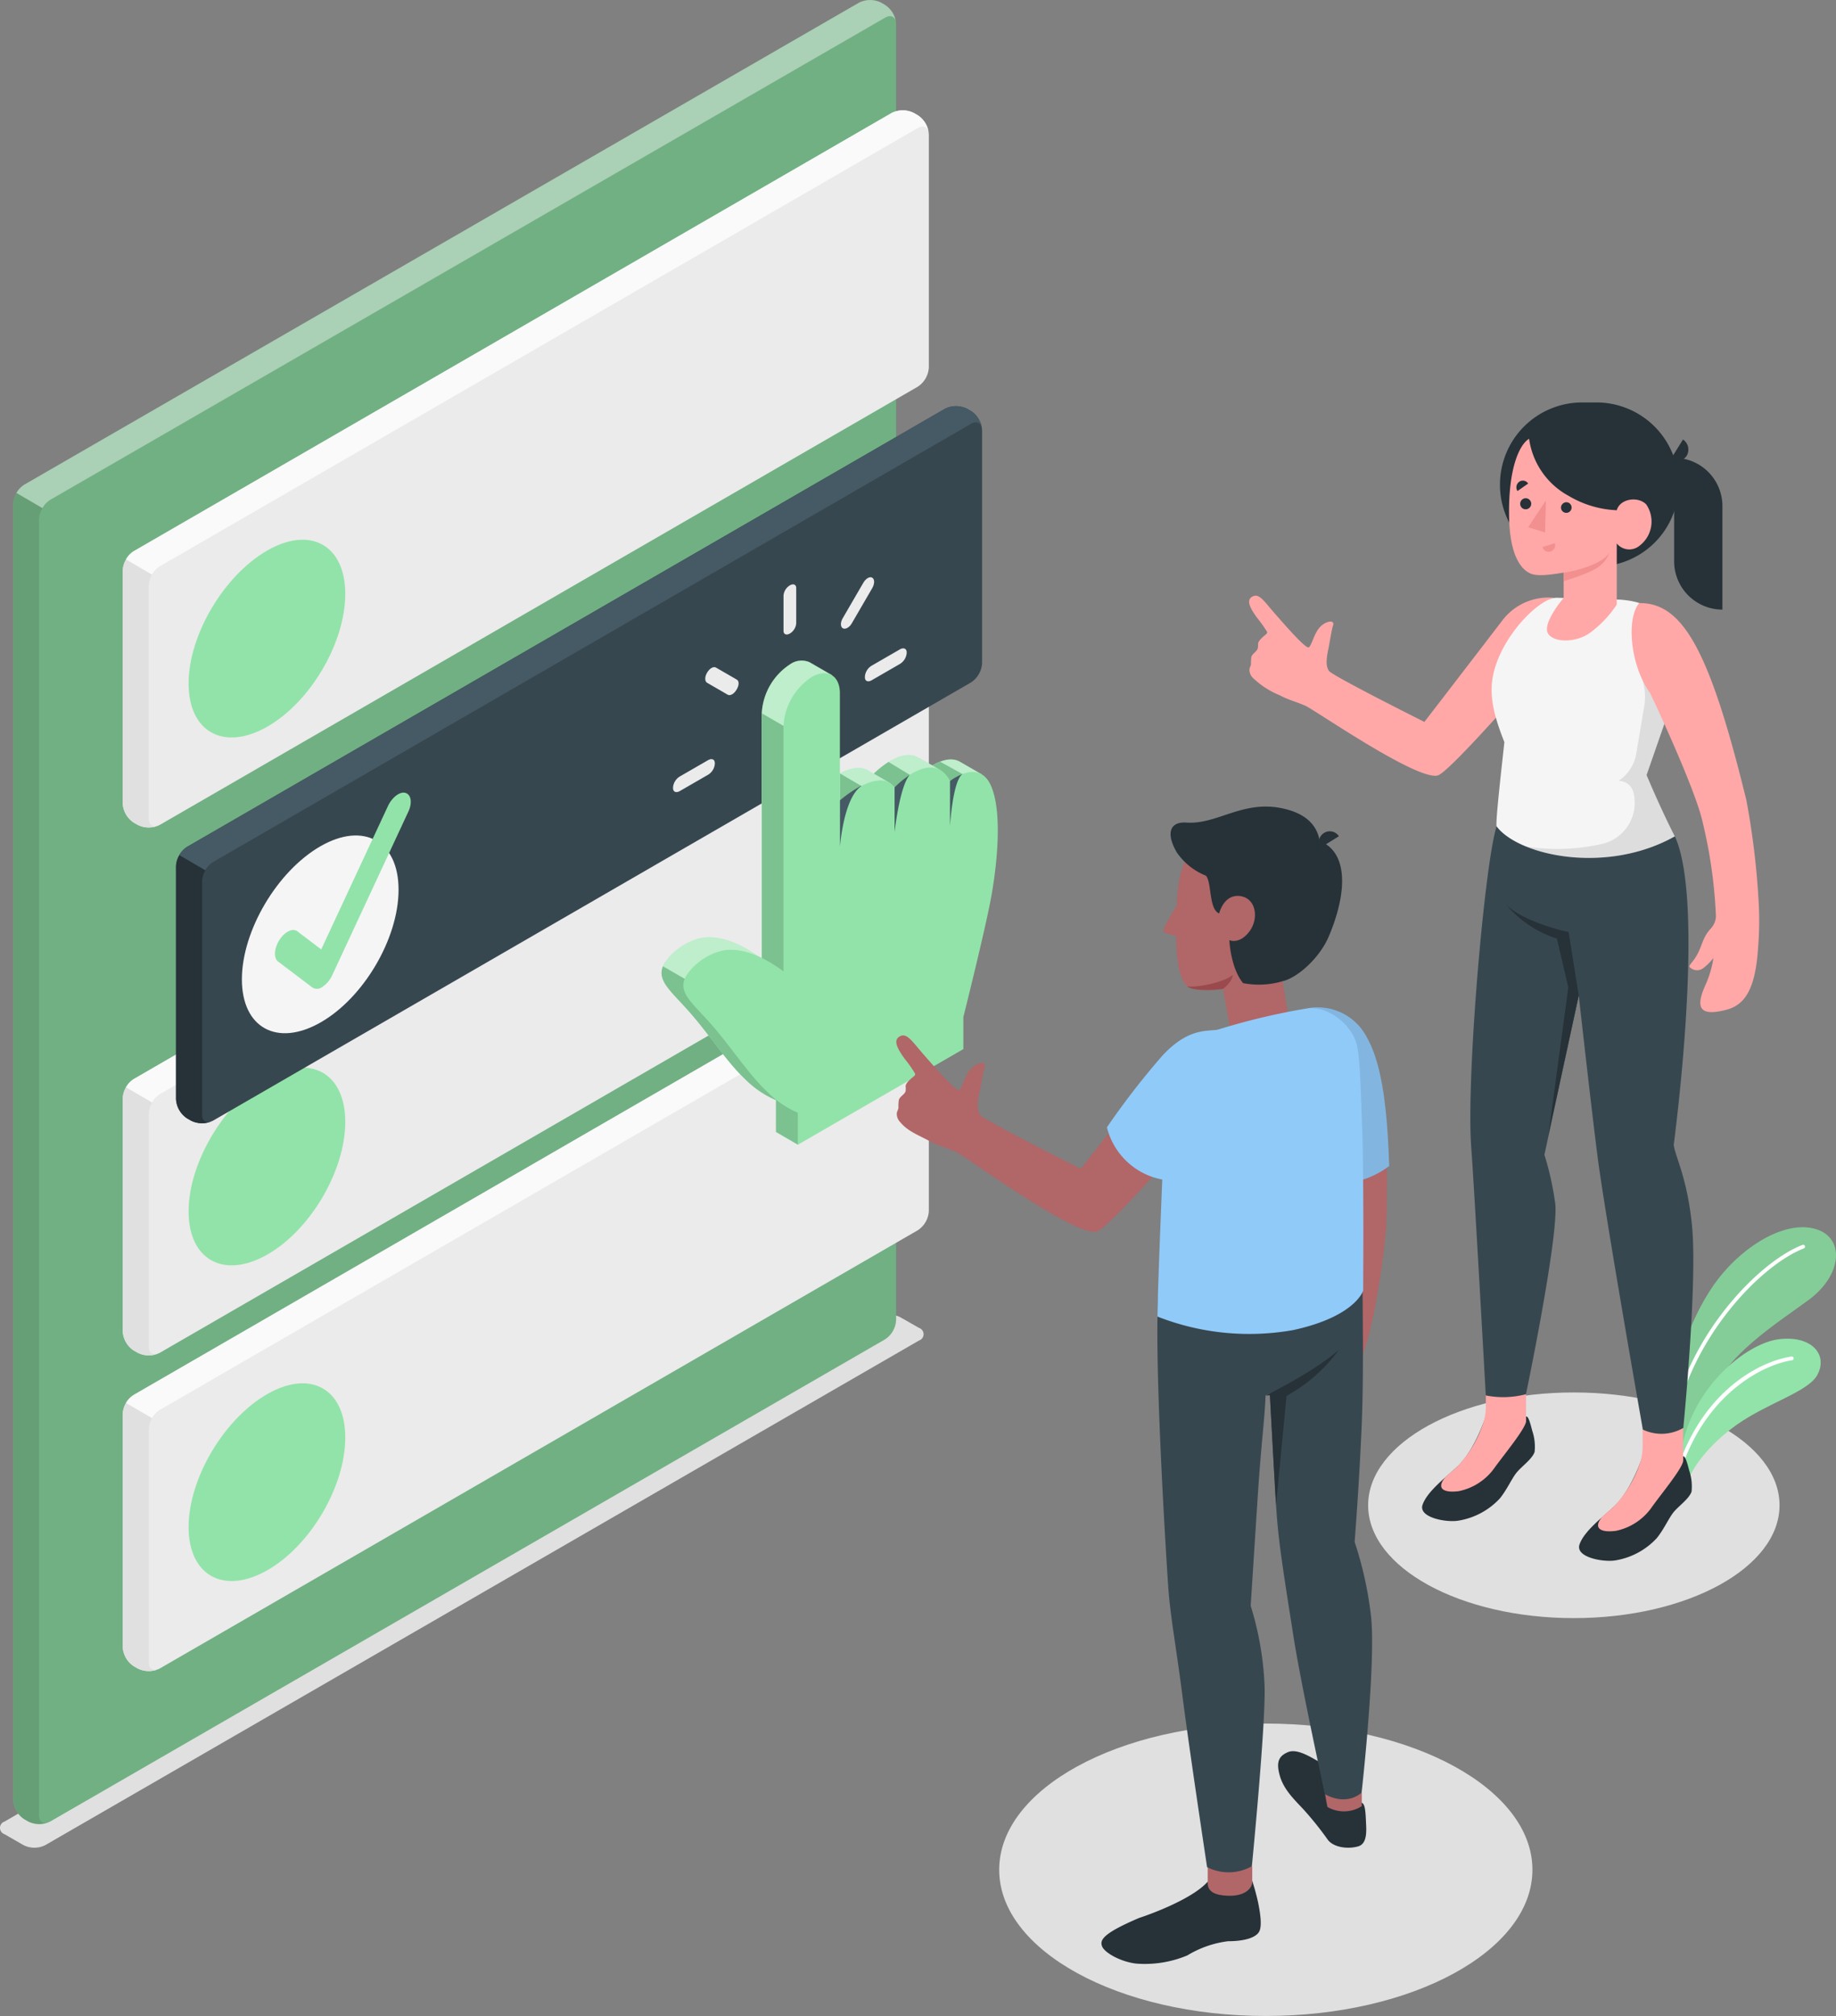 <svg xmlns="http://www.w3.org/2000/svg" width="223.244" height="245.031" viewBox="0 0 223.244 245.031"><rect x="0" y="0" width="223.244" height="245.031" fill="#808080" stroke="none"/><g transform="translate(-59.664 -26.175)"><g transform="translate(59.664 185.954)"><path d="M69.845,349.262l2.3,1.322a2.945,2.945,0,0,0,2.662,0l106.233-61.329a.805.805,0,0,0,0-1.531l-2.281-1.3a2.944,2.944,0,0,0-2.662,0l-106.252,61.3a.811.811,0,0,0,0,1.537Z" transform="translate(-69.294 -286.103)" fill="#e0e0e0"/><ellipse cx="32.419" cy="17.771" rx="32.419" ry="17.771" transform="translate(121.494 49.709)" fill="#e0e0e0"/><ellipse cx="25.012" cy="13.714" rx="25.012" ry="13.714" transform="translate(166.355 9.465)" fill="#e0e0e0"/></g><g transform="translate(262.848 175.34)"><path d="M400.51,288.847c-.037-3.141,2.158-9.669,5.366-13.788s8.292-7.161,11.95-5.957c3.405,1.119,3.074,5.569-.99,8.563s-10.21,6.762-11.962,11.888l-3.719,6.295Z" transform="translate(-400.094 -268.837)" fill="#92e3a9"/><path d="M400.51,288.847c-.037-3.141,2.158-9.669,5.366-13.788s8.292-7.161,11.95-5.957c3.405,1.119,3.074,5.569-.99,8.563s-10.21,6.762-11.962,11.888l-3.719,6.295Z" transform="translate(-400.094 -268.837)" opacity="0.1"/><path d="M400.071,294.486a.234.234,0,0,0,.2-.191c1.973-10.745,10.542-19.56,15.706-21.545a.234.234,0,0,0,.135-.3.228.228,0,0,0-.3-.129c-5.268,2.022-14,10.985-15.982,21.9a.227.227,0,0,0,.184.264Z" transform="translate(-399.834 -270.173)" fill="#fff"/><path d="M402.511,308.48c.486-1.77,2.606-4.709,6.061-7.161,3.83-2.7,8.7-3.989,9.8-6.073,1.322-2.508-.805-4.832-4.764-4.3s-10.856,6.03-11.876,14.181Z" transform="translate(-400.565 -277.325)" fill="#92e3a9"/><path d="M401.512,308a.233.233,0,0,0,.2-.154c3.172-9.221,10.143-12.528,13.382-12.989a.234.234,0,0,0,.2-.258.227.227,0,0,0-.258-.2c-3.584.51-10.511,3.879-13.757,13.3a.227.227,0,0,0,.141.289.185.185,0,0,0,.1.012Z" transform="translate(-400.383 -278.685)" fill="#fff"/></g><g transform="translate(61.26 26.175)"><g transform="translate(0)"><path d="M73.71,247.564l-.467-.27a2.988,2.988,0,0,1-1.352-2.336V87.433a3.006,3.006,0,0,1,1.352-2.342L174.742,26.5a2.994,2.994,0,0,1,2.7,0l.461.27a2.981,2.981,0,0,1,1.352,2.342V186.628a2.981,2.981,0,0,1-1.352,2.342L76.414,247.564a2.994,2.994,0,0,1-2.7,0Z" transform="translate(-71.89 -26.175)" fill="#71b083"/><path d="M179.5,28.895c-.092-.7-.658-.959-1.334-.572L76.659,86.923a2.791,2.791,0,0,0-.953,1.008L72.54,86.087a2.828,2.828,0,0,1,.959-1.008L174.993,26.5a2.994,2.994,0,0,1,2.7,0l.467.27A3.073,3.073,0,0,1,179.5,28.895Z" transform="translate(-72.14 -26.175)" fill="#fff" opacity="0.4"/><path d="M76.2,285.233a3.006,3.006,0,0,1-2.459-.1l-.473-.27a2.981,2.981,0,0,1-1.346-2.342V125a2.717,2.717,0,0,1,.393-1.328l3.166,1.844a2.834,2.834,0,0,0-.436,1.309V284.347C75.043,285.122,75.559,285.485,76.2,285.233Z" transform="translate(-71.902 -63.739)" opacity="0.1"/></g><g transform="translate(13.321 13.401)"><g transform="translate(0 64.163)"><path d="M95.38,239.221l-.467-.27a2.987,2.987,0,0,1-1.352-2.336V208.3a3,3,0,0,1,1.352-2.342l92.15-53.252a2.981,2.981,0,0,1,2.7,0l.467.27a2.981,2.981,0,0,1,1.352,2.342v28.313a2.969,2.969,0,0,1-1.352,2.336L98.084,239.221A2.994,2.994,0,0,1,95.38,239.221Z" transform="translate(-93.56 -152.366)" fill="#ebebeb"/><path d="M191.819,155.093c-.092-.7-.658-.959-1.34-.572L98.329,207.78a2.791,2.791,0,0,0-.953,1.008l-3.166-1.844a2.772,2.772,0,0,1,.959-1.014l92.144-53.252a2.981,2.981,0,0,1,2.7,0l.467.27A3.031,3.031,0,0,1,191.819,155.093Z" transform="translate(-93.81 -152.355)" fill="#fafafa"/><path d="M97.858,273.548a2.993,2.993,0,0,1-2.459-.111l-.479-.264a3.012,3.012,0,0,1-1.34-2.342V242.518a2.717,2.717,0,0,1,.393-1.328l3.166,1.844a2.834,2.834,0,0,0-.4,1.328v28.319C96.733,273.431,97.225,273.794,97.858,273.548Z" transform="translate(-93.568 -186.583)" fill="#e0e0e0"/><path d="M116.134,238.6c5.256-3.037,9.516-.676,9.516,5.274s-4.266,13.179-9.528,16.148-9.522.615-9.522-5.274S110.878,241.636,116.134,238.6Z" transform="translate(-98.584 -185.074)" fill="#92e3a9"/></g><g transform="translate(0 102.551)"><path d="M95.38,301.641l-.467-.27a2.987,2.987,0,0,1-1.352-2.336V270.721a3,3,0,0,1,1.352-2.342l92.15-53.252a2.981,2.981,0,0,1,2.7,0l.467.27a2.975,2.975,0,0,1,1.352,2.342v28.313a2.969,2.969,0,0,1-1.352,2.336L98.084,301.641A2.994,2.994,0,0,1,95.38,301.641Z" transform="translate(-93.56 -214.805)" fill="#ebebeb"/><path d="M191.819,217.534c-.092-.7-.658-.953-1.34-.566l-92.15,53.258a2.821,2.821,0,0,0-.953,1l-3.166-1.844a2.73,2.73,0,0,1,.959-.965l92.144-53.252a2.981,2.981,0,0,1,2.7,0l.467.27a3.018,3.018,0,0,1,1.34,2.1Z" transform="translate(-93.81 -214.82)" fill="#fafafa"/><path d="M97.858,335.962a2.993,2.993,0,0,1-2.459-.1l-.479-.27a2.994,2.994,0,0,1-1.34-2.342V304.938a2.7,2.7,0,0,1,.393-1.328l3.166,1.844a2.877,2.877,0,0,0-.4,1.334v28.319C96.733,335.851,97.225,336.214,97.858,335.962Z" transform="translate(-93.568 -249.021)" fill="#e0e0e0"/><path d="M116.134,301.02c5.256-3.037,9.516-.676,9.516,5.274s-4.266,13.179-9.528,16.148-9.522.615-9.522-5.274S110.878,304.05,116.134,301.02Z" transform="translate(-98.584 -247.513)" fill="#92e3a9"/></g><path d="M95.38,134.841l-.467-.27a3,3,0,0,1-1.352-2.342V103.94a2.987,2.987,0,0,1,1.352-2.336l92.15-53.276a2.981,2.981,0,0,1,2.7,0l.467.27a2.969,2.969,0,0,1,1.352,2.336V79.247a2.981,2.981,0,0,1-1.352,2.342L98.084,134.841a2.994,2.994,0,0,1-2.7,0Z" transform="translate(-93.56 -47.986)" fill="#ebebeb"/><path d="M191.819,50.707c-.092-.7-.658-.953-1.34-.566L98.329,103.4a2.723,2.723,0,0,0-.953,1l-3.166-1.844a2.711,2.711,0,0,1,.959-1.008L187.313,48.3a2.981,2.981,0,0,1,2.7,0l.467.27a3.018,3.018,0,0,1,1.34,2.139Z" transform="translate(-93.81 -47.975)" fill="#fafafa"/><path d="M97.854,169.17a2.993,2.993,0,0,1-2.459-.1l-.479-.27a2.994,2.994,0,0,1-1.346-2.354V138.164a2.717,2.717,0,0,1,.393-1.334l3.166,1.844a2.852,2.852,0,0,0-.4,1.334v28.276C96.73,169.059,97.221,169.415,97.854,169.17Z" transform="translate(-93.564 -82.21)" fill="#e0e0e0"/><path d="M116.134,134.22c5.256-3.037,9.516-.676,9.516,5.268s-4.266,13.179-9.528,16.154-9.522.615-9.522-5.274S110.878,137.262,116.134,134.22Z" transform="translate(-98.584 -80.694)" fill="#92e3a9"/><g transform="translate(6.479 35.96)"><path d="M105.92,193.317l-.467-.27A2.981,2.981,0,0,1,104.1,190.7V162.391a2.994,2.994,0,0,1,1.352-2.342L197.6,106.8a2.994,2.994,0,0,1,2.7,0l.467.264a3.006,3.006,0,0,1,1.352,2.342v28.313a3,3,0,0,1-1.352,2.342l-92.15,53.258A2.981,2.981,0,0,1,105.92,193.317Z" transform="translate(-104.1 -106.475)" fill="#37474f"/><path d="M202.359,109.195c-.092-.7-.658-.959-1.34-.566l-92.15,53.258a2.791,2.791,0,0,0-.959,1l-3.16-1.844a2.76,2.76,0,0,1,.953-1.014L197.847,106.8a2.994,2.994,0,0,1,2.7,0l.467.264A3.03,3.03,0,0,1,202.359,109.195Z" transform="translate(-104.35 -106.475)" fill="#455a64"/><path d="M108.4,227.638a3.006,3.006,0,0,1-2.459-.1l-.473-.27a2.994,2.994,0,0,1-1.346-2.342V196.608a2.723,2.723,0,0,1,.4-1.328l3.16,1.844a2.822,2.822,0,0,0-.393,1.328v28.319C107.273,227.521,107.734,227.884,108.4,227.638Z" transform="translate(-104.108 -140.691)" fill="#263238"/><path d="M126.674,192.692c5.256-3.03,9.516-.67,9.516,5.274s-4.266,13.179-9.528,16.154-9.528.615-9.522-5.274S121.418,195.729,126.674,192.692Z" transform="translate(-109.124 -139.185)" fill="#f5f5f5"/><path d="M129.411,206.535a1.033,1.033,0,0,1-1.168.055l-4.18-3.16c-.559-.424-.492-1.586.154-2.606s1.623-1.5,2.176-1.076l2.914,2.207,8.1-17.39c.5-1.088,1.469-1.844,2.158-1.629s.836,1.229.326,2.3l-9.245,19.855a3.338,3.338,0,0,1-1.186,1.408Z" transform="translate(-111.646 -135.921)" fill="#92e3a9"/></g></g></g><g transform="translate(140.111 96.33)"><path d="M239.111,170.628l-2.674-1.543h0c-1.162-.664-2.582,0-3.332.455l-1.69-.941h0c-2.022-1.229-4.838,1.334-5.465,1.942l-.725-.412h0c-2.145-1.291-6.049,2.17-6.049,2.17V159.379l1.7-.818-2.7-1.561h0a2.416,2.416,0,0,0-2.4.252h0a7.573,7.573,0,0,0-3.43,5.938v29.856c-2.459-1.844-5.09-2.951-7.376-2.539a7.426,7.426,0,0,0-4.463,3.074c-1.131,2,.738,3.258,3.147,6.012s4.5,6.024,6.676,8.053a11.772,11.772,0,0,0,3.756,2.557v3.885l2.643,1.531,17.507-13.161v-3.891s2.5-9.97,3.295-14.138c.768-4.008,1.475-10.407.154-13.726l1.432-.1Z" transform="translate(-200.167 -146.656)" fill="#92e3a9"/><path d="M239.111,170.628l-2.674-1.543h0c-1.162-.664-2.582,0-3.332.455l-1.69-.941h0c-2.022-1.229-4.838,1.334-5.465,1.942l-.725-.412h0c-2.145-1.291-6.049,2.17-6.049,2.17V159.379l1.7-.818-2.7-1.561h0a2.416,2.416,0,0,0-2.4.252h0a7.573,7.573,0,0,0-3.43,5.938v29.856c-2.459-1.844-5.09-2.951-7.376-2.539a7.426,7.426,0,0,0-4.463,3.074c-1.131,2,.738,3.258,3.147,6.012s4.5,6.024,6.676,8.053a11.772,11.772,0,0,0,3.756,2.557v3.885l2.643,1.531,17.507-13.161v-3.891s2.5-9.97,3.295-14.138c.768-4.008,1.475-10.407.154-13.726l1.432-.1Z" transform="translate(-200.167 -146.656)" fill="#fff" opacity="0.4"/><path d="M219.372,228.231l-13.241-7.641-5.8-3.35c-.738,1.807,1.051,3.074,3.313,5.661,2.391,2.735,4.5,6.024,6.676,8.053a11.771,11.771,0,0,0,3.756,2.557v3.866l2.643,1.531L220.589,236C220.091,232.718,219.372,228.231,219.372,228.231Z" transform="translate(-200.166 -169.947)" fill="#92e3a9"/><path d="M222.633,168.751l-2.643-1.531v31.319l2.643.068Z" transform="translate(-207.804 -150.674)" fill="#92e3a9"/><path d="M256.412,180.343l2.053-1.512c-.049-.135-.086-.27-.141-.4l.75-.049-1.647-.074-2.748-1.518a6.525,6.525,0,0,0-.928.461l.861.5Z" transform="translate(-220.812 -154.361)" fill="#92e3a9"/><path d="M244.67,179.914l1.924-1.463-2.656-1.611a11.681,11.681,0,0,0-1.789,1.414l1.844,1.07Z" transform="translate(-216.342 -154.381)" fill="#92e3a9"/><path d="M238.061,180.631l-2.631-1.537.012-.025V182.4l3.061-1.119Z" transform="translate(-213.753 -155.24)" fill="#92e3a9"/><g transform="translate(0 16.546)" opacity="0.15"><path d="M219.372,228.231l-13.241-7.641-5.8-3.35c-.738,1.807,1.051,3.074,3.313,5.661,2.391,2.735,4.5,6.024,6.676,8.053a11.771,11.771,0,0,0,3.756,2.557v3.866l2.643,1.531L220.589,236C220.091,232.718,219.372,228.231,219.372,228.231Z" transform="translate(-200.166 -186.493)"/><path d="M222.633,168.751l-2.643-1.531v31.319l2.643.068Z" transform="translate(-207.804 -167.22)"/><path d="M256.412,180.343l2.053-1.512c-.049-.135-.086-.27-.141-.4l.75-.049-1.647-.074-2.748-1.518a6.525,6.525,0,0,0-.928.461l.861.5Z" transform="translate(-220.812 -170.907)"/><path d="M244.67,179.914l1.924-1.463-2.656-1.611a11.681,11.681,0,0,0-1.789,1.414l1.844,1.07Z" transform="translate(-216.342 -170.927)"/><path d="M238.061,180.631l-2.631-1.537.012-.025V182.4l3.061-1.119Z" transform="translate(-213.753 -171.786)"/></g><path d="M218.377,216.6v-3.891a11.8,11.8,0,0,1-3.75-2.582c-2.176-2.029-4.3-5.323-6.676-8.053s-4.3-4.014-3.147-6.012a7.426,7.426,0,0,1,4.463-3.074c2.3-.412,4.918.713,7.376,2.539V165.694a7.573,7.573,0,0,1,3.424-5.938h0c1.893-1.094,3.43-.209,3.43,1.979v13.038s4.727-4.192,6.633-1.623c0,0,4.647-4.862,6.762-.756,0,0,3.405-2.748,4.918.443s.8,9.94,0,14.107-3.3,14.138-3.3,14.138v3.891Z" transform="translate(-201.82 -147.617)" fill="#92e3a9"/><path d="M235.442,188.966s.43-5.95,2.619-7.376h-.08a14.505,14.505,0,0,0-2.539,1.74v-.111a.129.129,0,0,0,0,.111Z" transform="translate(-213.753 -156.211)" fill="#455a64"/><path d="M246.25,180.9v5.446s.615-5.6,1.844-6.952A10.858,10.858,0,0,0,246.25,180.9Z" transform="translate(-217.922 -155.363)" fill="#455a64"/><path d="M257.21,180.078h0v5.465s.332-5.5,1.518-6.313A5.969,5.969,0,0,0,257.21,180.078Z" transform="translate(-222.145 -155.301)" fill="#455a64"/><path d="M225.055,147.693h0c-.43.246-.775.1-.775-.326v-4.3a1.6,1.6,0,0,1,.775-1.229h0c.424-.246.768-.1.768.326v4.3A1.592,1.592,0,0,1,225.055,147.693Z" transform="translate(-209.457 -140.848)" fill="#ebebeb"/><path d="M212.608,160.817h0c-.3.516-.787.8-1.088.615l-2.5-1.445c-.3-.172-.3-.738,0-1.229h0c.3-.523.787-.805,1.088-.615l2.5,1.445C212.934,159.729,212.934,160.294,212.608,160.817Z" transform="translate(-203.49 -147.154)" fill="#ebebeb"/><path d="M207.507,176.759v.123a1.709,1.709,0,0,1-.83,1.3l-3.418,1.973c-.455.264-.83.111-.83-.35v-.123a1.727,1.727,0,0,1,.83-1.3l3.418-1.973C207.139,176.145,207.507,176.3,207.507,176.759Z" transform="translate(-201.038 -154.165)" fill="#ebebeb"/><path d="M240.38,157.905v-.123a1.709,1.709,0,0,1,.83-1.309l3.418-1.973c.455-.264.83-.1.83.35v.123a1.727,1.727,0,0,1-.83,1.3l-3.418,1.973C240.761,158.514,240.38,158.36,240.38,157.905Z" transform="translate(-215.66 -145.724)" fill="#ebebeb"/><path d="M235.858,146.51h0c-.3-.172-.3-.732,0-1.229l2.5-4.3c.3-.522.787-.805,1.088-.615h0c.3.178.3.738,0,1.26l-2.5,4.3C236.67,146.405,236.178,146.688,235.858,146.51Z" transform="translate(-213.831 -140.303)" fill="#ebebeb"/></g><g transform="translate(211.547 75.09)"><path d="M389.373,314.781v-.7c-.277.818-1.555,4.352-3.491,6.147-1.543,1.408-3.651,3.031-4.186,4.6s2.932,2.182,4.371,1.93a8.8,8.8,0,0,0,5.022-2.7c.83-1.02,1.358-2.225,1.949-3.03s1.955-1.69,2.281-2.619a6,6,0,0,0-.283-2.569c-.246-.941-.473-1.813-.768-1.733v.541a3.885,3.885,0,0,1-2.459.824C391.082,315.469,389.367,315.322,389.373,314.781Z" transform="translate(-341.523 -186.019)" fill="#263238"/><path d="M385.928,318.934c.479-.424.965-.842,1.4-1.229a14.192,14.192,0,0,0,2.981-4.764,6.761,6.761,0,0,0,.51-2.576V307.58h4.918v4.536h0v.123h0c-.234,1.014-2.459,3.688-3.756,5.483a7.07,7.07,0,0,1-4.42,2.944C385.676,320.913,384.736,320.329,385.928,318.934Z" transform="translate(-342.971 -183.514)" fill="#ffa8a7"/><path d="M358.339,306.931v-.7c-.277.824-1.561,4.358-3.5,6.147-1.543,1.408-3.651,3.037-4.186,4.6s2.932,2.182,4.371,1.924a8.794,8.794,0,0,0,5.022-2.692c.83-1.02,1.358-2.231,1.949-3.03s1.961-1.7,2.281-2.625a5.976,5.976,0,0,0-.283-2.563c-.246-.94-.473-1.844-.768-1.74v.535a3.867,3.867,0,0,1-2.459.83C360.066,307.619,358.333,307.478,358.339,306.931Z" transform="translate(-329.563 -182.994)" fill="#263238"/><path d="M354.9,311.09c.473-.43.959-.842,1.4-1.229a14.215,14.215,0,0,0,2.981-4.77,6.706,6.706,0,0,0,.516-2.569V299.73h4.887v4.536h0v.123h0c-.234,1.02-2.459,3.719-3.756,5.483a7.046,7.046,0,0,1-4.42,2.944C354.637,313.063,353.7,312.485,354.9,311.09Z" transform="translate(-331.012 -180.49)" fill="#ffa8a7"/><path d="M385.01,190.8c3.793,8.28-.141,37.46-.141,37.46.117,1.34,1.654,3.989,2.225,9.9.676,6.989-1.063,24.539-1.063,24.539a5.286,5.286,0,0,1-4.918.2s-4.659-26.432-5.532-33.378c-.775-6.067-2.262-19.388-2.262-19.388l-4.174,19.363a36.26,36.26,0,0,1,1.322,5.987c.4,4.088-3.565,23.119-3.565,23.119a10.929,10.929,0,0,1-4.887.148s-1.4-25.258-1.77-30.182c-.615-8.268,1.574-34.073,3.074-38.966Z" transform="translate(-333.238 -138.057)" fill="#37474f"/><path d="M376.063,216.107l-1.229-7.7s-5.213-1.076-7.573-3.3a13.45,13.45,0,0,0,6.147,4.094l1.383,5.926-2.416,17.931Z" transform="translate(-335.982 -144.033)" fill="#263238"/><path d="M353.366,144.206A7.026,7.026,0,0,0,347.139,147c-1.955,2.557-9.448,12.294-9.448,12.294s-11.065-5.532-11.587-6.184-.234-1.979-.086-2.7.4-2.354.559-2.809c.283-.793-.891-.578-1.586.166s-1,2.194-1.346,2.459-2.969-2.772-4.248-4.229-1.844-2.459-2.723-1.875c-.615.43-.221,1.3.695,2.545a16.866,16.866,0,0,1,1.18,1.66c.1.221-.227.4-.363.523-.246.221-.688.615-.719.928a2.886,2.886,0,0,1-.037.565c-.117.418-.615.615-.775,1.02a5.1,5.1,0,0,0-.049.928c-.037.2-.147.375-.184.578a1.371,1.371,0,0,0,.412,1.07,10.229,10.229,0,0,0,3.289,2.127c.977.541,1.986.775,3.11,1.272s14.169,9.546,16.234,8.4,12.724-13.523,12.724-13.523C355.265,147.1,353.366,144.206,353.366,144.206Z" transform="translate(-316.377 -120.466)" fill="#ffa8a7"/><path d="M379.944,144.595h0c4.856.338,5.2,2.686,6.418,5.25a8.323,8.323,0,0,1,.227,6.27l-3.4,9.8s1.586,3.836,3.43,7.456c-8.5,4.746-19.117,2.25-21.674-1.229-.111-.738.547-6.479.953-10.229-1.5-3.756-1.893-6.147-1.26-8.606,1.174-4.61,5.723-9.1,7.739-8.938Z" transform="translate(-334.86 -120.628)" fill="#f5f5f5"/><path d="M375.9,125.691h1.887a9.94,9.94,0,0,0,9.94-9.952h0a10,10,0,0,0-10-9.989h-1.776A9.989,9.989,0,0,0,366,115.739h0A9.934,9.934,0,0,0,375.9,125.691Z" transform="translate(-335.497 -105.75)" fill="#263238"/><path d="M406.32,135.147h0a5.877,5.877,0,0,1-5.87-5.87V116.7h0a5.87,5.87,0,0,1,5.87,5.877Z" transform="translate(-348.77 -109.969)" fill="#263238"/><path d="M401.279,113.08l-1.469,2.36a1.352,1.352,0,0,0,1.918-.387,1.469,1.469,0,0,0-.449-1.973Z" transform="translate(-348.524 -108.574)" fill="#263238"/><path d="M370.232,112.93c-1.149.676-2.569,3.565-2.428,9.626.117,5.139,1.783,6.405,2.619,6.762s2.459.141,4.014-.123v3.074s-2.164,2.514-2.029,3.928,3.129,1.746,5.157.369a13.223,13.223,0,0,0,3.326-3.485v-7.426a1.961,1.961,0,0,0,2.785.264,3.687,3.687,0,0,0,.793-5.016c-1.008-1.02-3.178-.695-3.578.713a12.382,12.382,0,0,1-5.827-1.733,9.356,9.356,0,0,1-4.832-6.952Z" transform="translate(-336.188 -108.516)" fill="#ffa8a7"/><path d="M378.07,126.1a.645.645,0,1,0,.682-.615.67.67,0,0,0-.682.615Z" transform="translate(-340.147 -113.356)" fill="#263238"/><path d="M375.92,133.58l-1.5.473a.775.775,0,0,0,.971.541.824.824,0,0,0,.529-1.014Z" transform="translate(-338.741 -116.473)" fill="#f28f8f"/><path d="M369.378,122.475l1.3-.91a.762.762,0,0,0-1.082-.221A.836.836,0,0,0,369.378,122.475Z" transform="translate(-336.748 -111.706)" fill="#263238"/><path d="M370,125.331a.652.652,0,0,0,.615.7.67.67,0,1,0-.615-.7Z" transform="translate(-337.037 -113.049)" fill="#263238"/><path d="M373.731,125.13l-.1,3.891-2.047-.633Z" transform="translate(-337.647 -113.217)" fill="#f28f8f"/><path d="M378.6,137.823c1.654-.215,5.053-1.193,5.581-2.533a3.5,3.5,0,0,1-1.193,1.715c-1.014.867-4.389,1.844-4.389,1.844Z" transform="translate(-340.352 -117.132)" fill="#f28f8f"/><path d="M380.343,178.058a5.133,5.133,0,0,0,3.823-6.264,1.844,1.844,0,0,0-1.807-1.408h0a4.967,4.967,0,0,0,2.127-3.166l1.033-6.147a7.094,7.094,0,0,0-.264-2.981l3.418-3.953.615.436a8.5,8.5,0,0,1-.141,5.3l-3.381,9.8s1.586,3.836,3.43,7.456a21.976,21.976,0,0,1-18.164,1.229A24.866,24.866,0,0,0,380.343,178.058Z" transform="translate(-337.435 -124.394)" opacity="0.1"/><path d="M406,169.4c-4.414-18.042-7.678-24.059-13.038-23.973-1.567,1.844-1.131,7.524,1.34,10.954,0,0,5.532,11.636,6.4,15.773a58.63,58.63,0,0,1,1.592,11.329,2.281,2.281,0,0,1-.615,1.488c-1.008,1.094-1.008,1.973-1.666,3.178-.51.947-1.07,1.3-.91,1.512a1.229,1.229,0,0,0,1.66.123,6.3,6.3,0,0,0,1.229-1.229,12.53,12.53,0,0,1-1,3.35c-1.131,2.551-.854,3.854,2.588,2.944,2.158-.572,3.516-2.367,3.842-7.561a40.023,40.023,0,0,0,.055-5.741A94.924,94.924,0,0,0,406,169.4Z" transform="translate(-345.533 -121.038)" fill="#ffa8a7"/></g><g transform="translate(168.645 124.208)"><path d="M336.225,252.682c.473-17.562-.934-21.767-5.606-24.982l-1.813,10.173s2.127,11.987,1.9,15.982a54.721,54.721,0,0,1-1.371,10.733,2.139,2.139,0,0,1-.928,1.229,11.94,11.94,0,0,0-2.569,2.459c-.7.738-1.3.916-1.229,1.149a1.162,1.162,0,0,0,1.481.529,8.366,8.366,0,0,0,1.684-.916,10.7,10.7,0,0,1-1.727,2.969c-1.672,2.047-1.746,3.307,1.629,3.338,2.108,0,3.793-1.285,5.385-5.938a38.212,38.212,0,0,0,1.481-5.231A90.281,90.281,0,0,0,336.225,252.682Z" transform="translate(-276.645 -201.855)" fill="#b16668"/><path d="M328,225.476a6.732,6.732,0,0,1,7.223,3.645c1.961,3.5,2.459,9.534,2.662,15.527,0,0-3.891,3.252-8.563,1.654Z" transform="translate(-277.954 -200.965)" fill="#90caf9"/><path d="M328,225.476a6.732,6.732,0,0,1,7.223,3.645c1.961,3.5,2.459,9.534,2.662,15.527,0,0-3.891,3.252-8.563,1.654Z" transform="translate(-277.954 -200.965)" opacity="0.1"/><path d="M332.29,378.708c.35.135.443.811.5,2.151.037,1.014.258,2.791-.934,3.141s-2.932.172-3.688-.781a39.805,39.805,0,0,0-2.951-3.688c-1.18-1.266-2.459-2.459-2.926-4.217-.43-1.6-.074-2.3,1.02-2.766,1.5-.615,3.867,1.457,5.041,1.783C329.358,374.627,331.933,378.573,332.29,378.708Z" transform="translate(-275.685 -257.621)" fill="#263238"/><path d="M335.788,380.246v1.647a4.039,4.039,0,0,1-4.168.111c-.068-.16-.43-2.354-.43-2.354Z" transform="translate(-279.183 -260.401)" fill="#b16668"/><path d="M305.507,398.09a27.251,27.251,0,0,1,.725,2.686c.2,1,.492,2.662.147,3.412s-1.709,1.229-3.823,1.229a12.553,12.553,0,0,0-4.948,1.727,13.4,13.4,0,0,1-6.233.99c-1.875-.221-3.817-1.309-4.125-2.09s.1-1.58,4.524-3.467c.043,0,6.147-2,8.286-4.364Z" transform="translate(-262.223 -267.506)" fill="#263238"/><path d="M313.6,395.19v1.924c0,.695-.818,1.74-2.957,1.66-1.5-.049-2.545-.455-2.459-1.69V395.3Z" transform="translate(-270.318 -266.388)" fill="#b16668"/><path d="M324.156,317.838a45.1,45.1,0,0,0-1.942-8.606s.584-7.376.867-14.421c.307-7.585,0-17.113.129-19.007,0,0-24.465-4.918-24.9,3.811s.965,31.079,1.229,34.927.953,7.26,1.752,13.523,2.981,20.7,2.981,20.7a5.778,5.778,0,0,0,5.446-.111s1.721-17.525,1.543-21.969A37.987,37.987,0,0,0,309.575,317s.461-7.229.873-13.523.842-9.307.934-12.036l.529-.264s.535,10.843.824,14.7.9,7.542,2.016,14.691c.971,6.208,3.848,19.332,3.848,19.332,2.791,1.512,4.463-.2,4.463-.2S324.912,323.223,324.156,317.838Z" transform="translate(-266.481 -219.858)" fill="#37474f"/><path d="M319.67,298.623s5.938-2.926,8.907-5.563a19.642,19.642,0,0,1-6.381,5.606s-1.285,13.474-1.279,13.2l-.744-13.271Z" transform="translate(-274.744 -227.038)" fill="#263238"/><path d="M311.08,220.012l1.451,7.967,7.192-.522-1.506-9.036Z" transform="translate(-271.435 -198.28)" fill="#b16668"/><path d="M322.383,229.61c-.713-2.164-3.461-4.524-6.209-4.014a81.532,81.532,0,0,0-12.048,3.006c-2.52.9-4.813,3.074-5.022,11.36,0,0-.842,19.314-.854,23.045a30.543,30.543,0,0,0,16.529,1.635c7.573-1.654,8.483-4.795,8.483-4.795s.1-13.886-.129-19.886C322.943,234.866,322.875,231.1,322.383,229.61Z" transform="translate(-266.491 -201.017)" fill="#90caf9"/><path d="M301.031,205.24s-1.844,2.914-1.6,3.19a4.866,4.866,0,0,0,1.617.5Z" transform="translate(-266.936 -193.201)" fill="#b16668"/><path d="M307.067,191.864c-3.805.891-4.868,2.594-5.1,8.68-.234,6.356.461,8.335,1.315,9.171.572.566,3.688.615,5.274.129,1.961-.615,6.393-2.274,8.409-5.532,2.373-3.811,2.908-8.913.227-10.948C313.423,190.543,308.616,191.5,307.067,191.864Z" transform="translate(-267.908 -187.872)" fill="#b16668"/><path d="M308.478,220.649c1.291-1.039,1.174-1.709,1.174-1.709-.922.867-4.352,1.6-5.532,1.383C304.606,220.821,306.837,220.895,308.478,220.649Z" transform="translate(-268.753 -198.48)" fill="#9a4a4d"/><path d="M301.6,191.228a7.783,7.783,0,0,0,3.541,2.828c.731.83.326,4.075,1.611,4.586,0,0,.553-2.36,2.539-2.108s2.324,2.785,1.1,4.352-2.4,1.008-2.4,1.008.135,3.35,1.666,5.219a10.091,10.091,0,0,0,4.795-.227c1.906-.449,4.555-2.9,5.631-5.452,2.287-5.409,2.342-10.229-1.106-11.593-.424-2.459-2.391-3.522-4.616-3.983-4.789-.984-7.874,2-11.563,1.746C300.681,187.453,300.288,188.984,301.6,191.228Z" transform="translate(-267.491 -185.656)" fill="#263238"/><path d="M330.345,192.528l2.256-1.4a1.328,1.328,0,0,0-2.256,1.4Z" transform="translate(-278.78 -187.522)" fill="#263238"/><path d="M284.417,230.48a9.187,9.187,0,0,0-5.446,3.492c-1.869,2.828-9.958,12.97-9.958,12.97s-11.63-5.821-12.2-6.516-.252-2.084-.092-2.852.418-2.459.615-2.951c.3-.842-.94-.615-1.672.166s-1.051,2.311-1.414,2.576-3.135-2.92-4.475-4.457-1.973-2.612-2.877-1.979c-.645.461-.227,1.371.732,2.686a14.849,14.849,0,0,1,1.229,1.746c.117.234-.24.424-.375.547-.264.234-.725.615-.762.984a3.232,3.232,0,0,1,0,.615c-.129.436-.67.615-.824,1.07a5.225,5.225,0,0,0-.049.984c-.043.209-.154.393-.2.615a1.469,1.469,0,0,0,.436,1.131c.941,1.125,2.231,1.555,3.467,2.238,1.027.572,2.09.818,3.276,1.346s15.128,10.831,17.3,9.632,13.327-14.23,13.327-14.23A9.005,9.005,0,0,0,284.417,230.48Z" transform="translate(-246.585 -202.926)" fill="#b16668"/><path d="M301.718,229.8c-1.537.172-3.688-.111-6.706,3.123a94.152,94.152,0,0,0-6.762,8.729,8.551,8.551,0,0,0,6.762,6.35s5.274-5.4,6.762-8.385S303.525,231.8,301.718,229.8Z" transform="translate(-262.638 -202.664)" fill="#90caf9"/><path d="M301.718,229.8c-1.537.172-3.688-.111-6.706,3.123a94.152,94.152,0,0,0-6.762,8.729,8.551,8.551,0,0,0,6.762,6.35s5.274-5.4,6.762-8.385S303.525,231.8,301.718,229.8Z" transform="translate(-262.638 -202.664)" fill="#90caf9" opacity="0.1"/></g></g></svg>